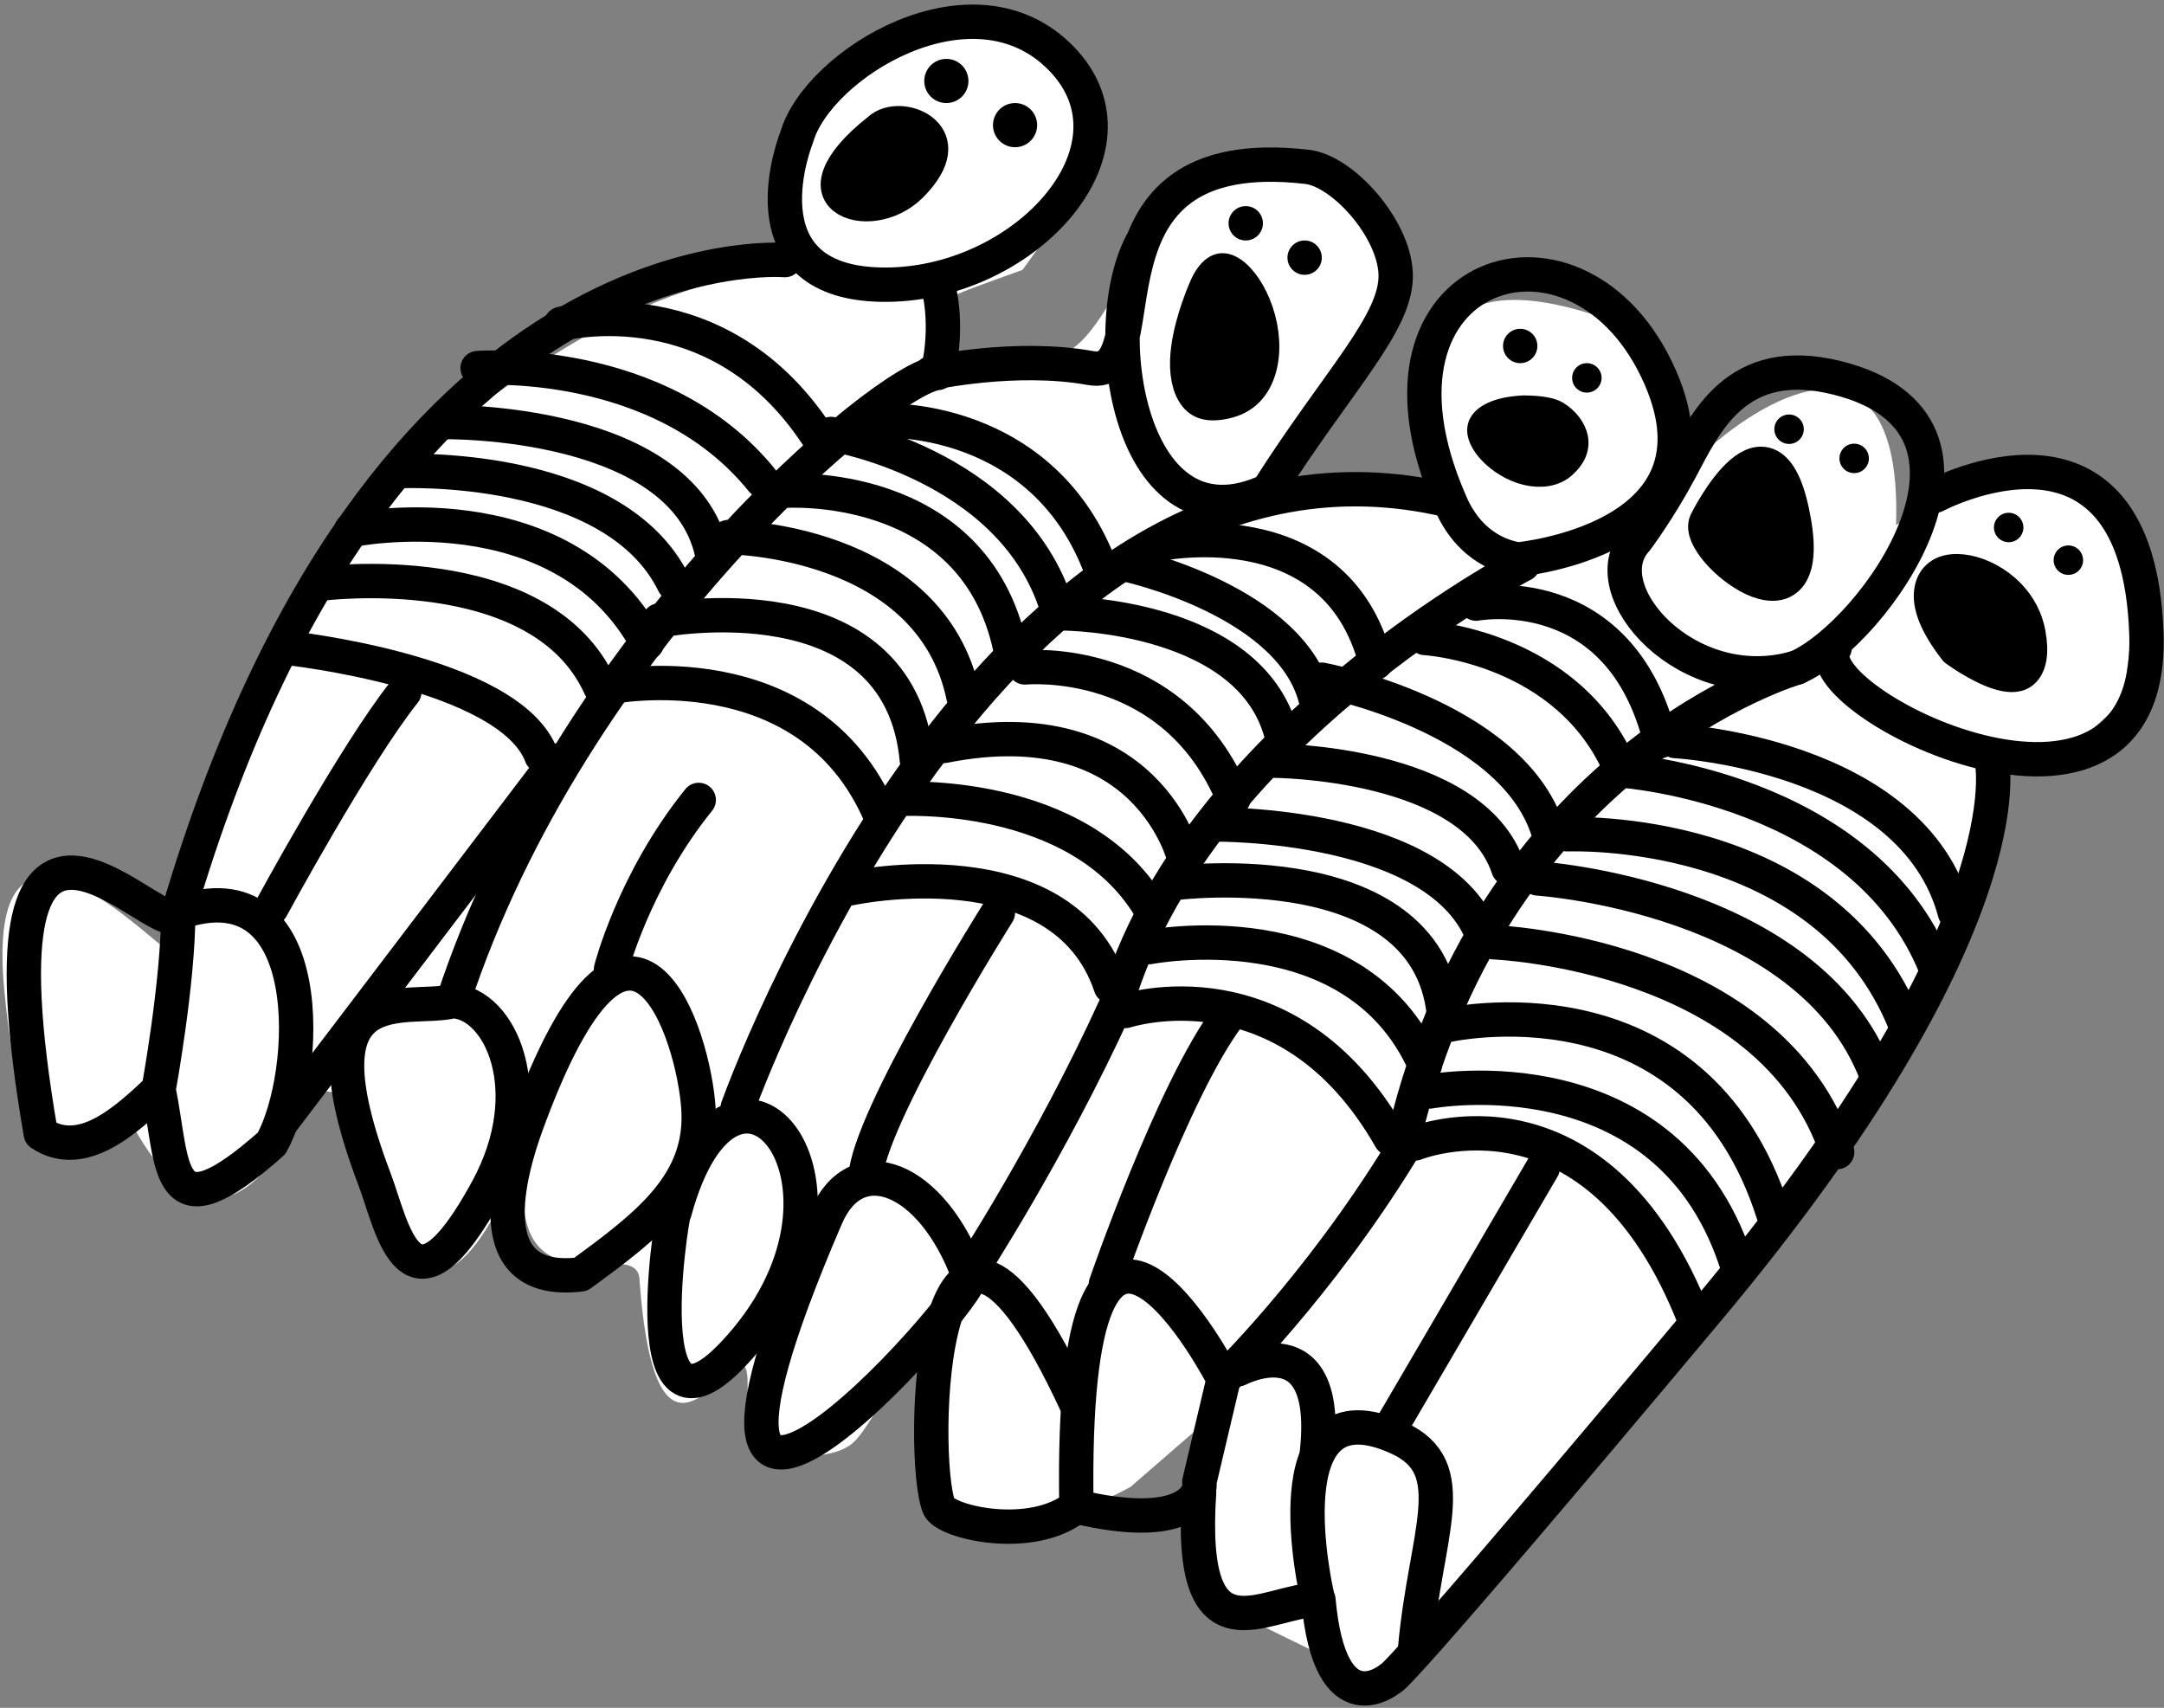 <svg id="e3Usp8TSwDk1" xmlns="http://www.w3.org/2000/svg" xmlns:xlink="http://www.w3.org/1999/xlink" viewBox="0 0 441 348" shape-rendering="geometricPrecision" text-rendering="geometricPrecision"><rect x="0" y="0" width="441" height="348" fill="#808080" stroke="none"/><style><![CDATA[#e3Usp8TSwDk12_ts {animation: e3Usp8TSwDk12_ts__ts 400ms linear infinite alternate-reverse forwards}@keyframes e3Usp8TSwDk12_ts__ts { 0% {transform: translate(1626.895px,2384.357px) scale(1,1);animation-timing-function: cubic-bezier(0.42,0,0.58,1)} 100% {transform: translate(1626.895px,2384.357px) scale(1,0.879)}} #e3Usp8TSwDk90_ts {animation: e3Usp8TSwDk90_ts__ts 400ms linear infinite alternate-reverse forwards}@keyframes e3Usp8TSwDk90_ts__ts { 0% {transform: translate(1850.207px,2479.958px) scale(1,1);animation-timing-function: cubic-bezier(0.42,0,0.58,1)} 100% {transform: translate(1850.207px,2479.958px) scale(1,1.174)}} #e3Usp8TSwDk98_ts {animation: e3Usp8TSwDk98_ts__ts 400ms linear infinite alternate-reverse forwards}@keyframes e3Usp8TSwDk98_ts__ts { 0% {transform: translate(1804.09px,2458.241px) scale(1,1);animation-timing-function: cubic-bezier(0.42,0,0.58,1)} 100% {transform: translate(1804.09px,2458.241px) scale(1,1.124)}} #e3Usp8TSwDk102_ts {animation: e3Usp8TSwDk102_ts__ts 400ms linear infinite alternate-reverse forwards}@keyframes e3Usp8TSwDk102_ts__ts { 0% {transform: translate(1757.978px,2442.89px) scale(1,1);animation-timing-function: cubic-bezier(0.42,0,0.58,1)} 100% {transform: translate(1757.978px,2442.89px) scale(1,0.695)}} #e3Usp8TSwDk106_ts {animation: e3Usp8TSwDk106_ts__ts 400ms linear infinite alternate-reverse forwards}@keyframes e3Usp8TSwDk106_ts__ts { 0% {transform: translate(1694.406px,2412.466px) scale(1,1);animation-timing-function: cubic-bezier(0.42,0,0.58,1)} 100% {transform: translate(1694.406px,2412.466px) scale(1,1.295)}}]]></style><g transform="translate(-1447-2353)" clip-rule="evenodd"><g transform="matrix(1.484 0 0 1-.005 0)" clip-rule="evenodd"><g clip-rule="evenodd"><g transform="matrix(.674 0 0 1 0.004 0)" clip-rule="evenodd"><path d="M1464.18,2587.4c0,0-12.3,12.47-16.6-32.4s28.35-11.59,33.21-8.39c11.42-30,36.94-91.79,56.21-105.61s38.19-29.12,71.71-34c-.48-14.12-7.89-32.46,11.77-42c19.65-9.54,74.31-10.14,34.52,43-16.02,5.84-20.92,6.83-18,13s18.16,9.8,28.22,3s17.8-38.74,37.78-39.23c19.98-.5,42.18,25.83,11,58.23-9.11,9.48-10.68,14.05,29,8-6.31-16.79-11.09-47.79,31-33c10.03,7.28,24.03,22.7,6,43c13.59-20.98,54.65-51.92,53-1c9.08-5.93,58.48-31.19,46,36-8.18,7.82-15.1,14.47-24,13-.1,13.74-6.95,47.42-23,56-6.73,13.21-13.96,27.07-19,36s-65.47,67.7-69,81c-12.96,14.77-15,14.61-15,14.61L1695,2680l-3-37-15,13c0,0-20.75,11.62-32,7s-14.71-23.43-6-38c-7.06-.18-13.67,17.69-18.52,22s-21.72,4.88-21.48-12-18.19,30.59-22-21c0-10.47-28.67,9.39-23-26.6-7.15,14.84-17.45,40.27-31,11.6-1.94-9.84-5-23-5-23l-8-1c0,0-16.13,45.67-37,6-3.92,2.55-8.82,6.4-8.82,6.4Z" clip-rule="evenodd" fill="#fff" fill-rule="evenodd" stroke-linecap="round" stroke-linejoin="round" stroke-miterlimit="1.5"/></g><g transform="matrix(.674 0 0 1 0.004 0)" clip-rule="evenodd"><path d="M1606.6,2406c0,0-82.47-7.12-123.6,133-2.07,8.24-43.48-44.86-28,45c8.45,5.62,17.5-2.88,24-9c3.2,15.92,1.14,30.4,23,11c7.85-13.97,9.79-57.12-19-47c0,14.17-4,36-4,36" clip-rule="evenodd" fill="none" fill-rule="evenodd" stroke="#000" stroke-width="7" stroke-linecap="round" stroke-linejoin="round" stroke-miterlimit="1.5"/></g><g transform="matrix(.674 0 0 1 0.004 0)" clip-rule="evenodd"><path d="M1502,2538c0,0,17.03-31.41,27.07-44" clip-rule="evenodd" fill="none" fill-rule="evenodd" stroke="#000" stroke-width="7" stroke-linecap="round" stroke-linejoin="round" stroke-miterlimit="1.5"/></g><g transform="matrix(.674 0 0 1 0.004 2)" clip-rule="evenodd"><g id="e3Usp8TSwDk12_ts" transform="translate(1626.895,2384.357) scale(1,0.879)"><path d="M1626,2376c4.2-4.58,17.09,1.56,6,14-8.24,9.24-24.74,2.78-6-14Z" transform="translate(-1626.895,-2384.357)" clip-rule="evenodd" fill-rule="evenodd" stroke="#000" stroke-width="7" stroke-linecap="round" stroke-linejoin="round" stroke-miterlimit="1.5"/></g></g><g transform="matrix(.674 0 0 1 0.004 0)" clip-rule="evenodd"><path d="M1554,2582c-3.55,9.72-10.33,33.25,11,30.68c13.85-10.09,24.9-18.61,24-33.68s-13.64-55.43-35,3Z" clip-rule="evenodd" fill="none" fill-rule="evenodd" stroke="#000" stroke-width="7" stroke-linecap="round" stroke-linejoin="round" stroke-miterlimit="1.5"/></g><g transform="matrix(.674 0 0 1 0.004 0)" clip-rule="evenodd"><path d="M1571.17,2550.54c0,0,4.56-18.02,17.88-34.54" clip-rule="evenodd" fill="none" fill-rule="evenodd" stroke="#000" stroke-width="7" stroke-linecap="round" stroke-linejoin="round" stroke-miterlimit="1.5"/></g><g transform="matrix(.674 0 0 1 0.004 0)" clip-rule="evenodd"><path d="M1636.42,2429c0,0,17.22-3.77,32.47-1c15.24,2.77-5.13-46.68,44.11-41c7.19.83,17.56,12.27,18.04,21.61.52,10-11.57,21.6-26.04,44.39-28.16,13.11-35.34-33.64-25.33-51.14" clip-rule="evenodd" fill="none" fill-rule="evenodd" stroke="#000" stroke-width="7" stroke-linecap="round" stroke-linejoin="round" stroke-miterlimit="1.5"/></g><g transform="matrix(.674 0 0 1 0.004 0)" clip-rule="evenodd"><path d="M1597,2578.68c0,0,51.87-145.94,145-123.68c4.12,10.13,12.01,11.7,14,12c0,0,43.34-4.01,29-37-16.23-37.34-63.62-22.68-43,25" clip-rule="evenodd" fill="none" fill-rule="evenodd" stroke="#000" stroke-width="7" stroke-linecap="round" stroke-linejoin="round" stroke-miterlimit="1.5"/></g><g transform="matrix(.674 0 0 1 0.004 0)" clip-rule="evenodd"><path d="M1757,2468c0,0-67.21,34.92-83,90-13.25,29.15-30,54.81-30,54.81c6.59-1.59-72.63,89.58-29-11.81c6.18-14.36,21.61-8.2,29,11.81" clip-rule="evenodd" fill="none" fill-rule="evenodd" stroke="#000" stroke-width="7" stroke-linecap="round" stroke-linejoin="round" stroke-miterlimit="1.5"/></g><g transform="matrix(.674 0 0 1 0.004 0)" clip-rule="evenodd"><path d="M1584.11,2600c.54-5.87-9.91,51.96,11.89,29c31.99-33.69.02-72.91-11.89-29Z" clip-rule="evenodd" fill="none" fill-rule="evenodd" stroke="#000" stroke-width="7" stroke-linecap="round" stroke-linejoin="round" stroke-miterlimit="1.5"/></g><g transform="matrix(.674 0 0 1 1.351-2)" clip-rule="evenodd"><path d="M1648,2541c0,0-26.27,41.69-27,54" clip-rule="evenodd" fill="none" fill-rule="evenodd" stroke="#000" stroke-width="7" stroke-linecap="round" stroke-linejoin="round" stroke-miterlimit="1.5"/></g><g transform="matrix(.674 0 0 1 0.004 0)" clip-rule="evenodd"><path d="M1518.24,2461c0,0,42.86-8.81,60.28,23" clip-rule="evenodd" fill="none" fill-rule="evenodd" stroke="#000" stroke-width="7" stroke-linecap="round" stroke-linejoin="round" stroke-miterlimit="1.5"/></g><g transform="matrix(.674 0 0 1 0.004 0)" clip-rule="evenodd"><path d="M1537,2439c0,0,50.19-.89,55,28" clip-rule="evenodd" fill="none" fill-rule="evenodd" stroke="#000" stroke-width="7" stroke-linecap="round" stroke-linejoin="round" stroke-miterlimit="1.5"/></g><g transform="matrix(.674 0 0 1 2.698-5)" clip-rule="evenodd"><path d="M1557,2424c0,0,32.61-8.55,53,24" clip-rule="evenodd" fill="none" fill-rule="evenodd" stroke="#000" stroke-width="7" stroke-linecap="round" stroke-linejoin="round" stroke-miterlimit="1.5"/></g><g transform="matrix(.674 0 0 1 0.004 0)" clip-rule="evenodd"><path d="M1623,2439c4.27-1.07,36.36-1.32,48,29.97" clip-rule="evenodd" fill="none" fill-rule="evenodd" stroke="#000" stroke-width="7" stroke-linecap="round" stroke-linejoin="round" stroke-miterlimit="1.5"/></g><g transform="matrix(.674 0 0 1 0.004 0)" clip-rule="evenodd"><path d="M1606.6,2453c0,0,38.48-2.71,45.9,32" clip-rule="evenodd" fill="none" fill-rule="evenodd" stroke="#000" stroke-width="7" stroke-linecap="round" stroke-linejoin="round" stroke-miterlimit="1.5"/></g><g transform="matrix(.674 0 0 1 0.004 0)" clip-rule="evenodd"><path d="M1571,2493c0,0,40.33-8.03,55,26" clip-rule="evenodd" fill="none" fill-rule="evenodd" stroke="#000" stroke-width="7" stroke-linecap="round" stroke-linejoin="round" stroke-miterlimit="1.5"/></g><g transform="matrix(.674 0 0 1-2.017 3)" clip-rule="evenodd"><path d="M1584,2476.43c0,0,49.05-9.56,52.5,28.53" clip-rule="evenodd" fill="none" fill-rule="evenodd" stroke="#000" stroke-width="7" stroke-linecap="round" stroke-linejoin="round" stroke-miterlimit="1.5"/></g><g transform="matrix(.674 0 0 1 0.004 0)" clip-rule="evenodd"><path d="M1688,2528c0,0-7.42-31.27-49-23" clip-rule="evenodd" fill="none" fill-rule="evenodd" stroke="#000" stroke-width="7" stroke-linecap="round" stroke-linejoin="round" stroke-miterlimit="1.5"/></g><g transform="matrix(.674 0 0 1 0.004 0)" clip-rule="evenodd"><path d="M1663.5,2478c0,0,38.89.16,44.5,25.61" clip-rule="evenodd" fill="none" fill-rule="evenodd" stroke="#000" stroke-width="7" stroke-linecap="round" stroke-linejoin="round" stroke-miterlimit="1.5"/></g><g transform="matrix(.674 0 0 1 0.004 0)" clip-rule="evenodd"><path d="M1682,2464c0,0,36.74-8.26,45,24" clip-rule="evenodd" fill="none" fill-rule="evenodd" stroke="#000" stroke-width="7" stroke-linecap="round" stroke-linejoin="round" stroke-miterlimit="1.5"/></g><g transform="matrix(1.179 0 0 1.75-890.029-1815)" clip-rule="evenodd"><circle r="2" transform="translate(1759 2422)" clip-rule="evenodd" fill-rule="evenodd" stroke-linecap="round" stroke-linejoin="round" stroke-miterlimit="1.5"/></g><g transform="matrix(.674 0 0 1 0.004 0)" clip-rule="evenodd"><circle r="3" transform="translate(1770 2430)" clip-rule="evenodd" fill-rule="evenodd" stroke-linecap="round" stroke-linejoin="round" stroke-miterlimit="1.5"/></g><g transform="matrix(.674 0 0 1 27.773 10.463)" clip-rule="evenodd"><circle r="3" transform="translate(1770 2430)" clip-rule="evenodd" fill-rule="evenodd" stroke-linecap="round" stroke-linejoin="round" stroke-miterlimit="1.5"/></g><g transform="matrix(.674 0 0 1 36.712 16.406)" clip-rule="evenodd"><circle r="3" transform="translate(1770 2430)" clip-rule="evenodd" fill-rule="evenodd" stroke-linecap="round" stroke-linejoin="round" stroke-miterlimit="1.5"/></g><g transform="matrix(.674 0 0 1 57.931 30.486)" clip-rule="evenodd"><circle r="3" transform="translate(1770 2430)" clip-rule="evenodd" fill-rule="evenodd" stroke-linecap="round" stroke-linejoin="round" stroke-miterlimit="1.5"/></g><g transform="matrix(.674 0 0 1 66.128 37.144)" clip-rule="evenodd"><circle r="3" transform="translate(1770 2430)" clip-rule="evenodd" fill-rule="evenodd" stroke-linecap="round" stroke-linejoin="round" stroke-miterlimit="1.5"/></g><g transform="matrix(.674 0 0 1 0.004 0)" clip-rule="evenodd"><path d="M1812.84,2489c0,0-63.35,18.14-80.84,99-17.08,27.73-36,46-36,46s-31.46-61.26-30,26c21.7,5.15,25.57-2.02,25.04-5l4.96-21" clip-rule="evenodd" fill="none" fill-rule="evenodd" stroke="#000" stroke-width="7" stroke-linecap="round" stroke-linejoin="round" stroke-miterlimit="1.5"/></g><g transform="matrix(.674 0 0 1 0.004 0)" clip-rule="evenodd"><path d="M1665.95,2660c-9.02,7.29-26.59,3.23-27.95,0-4-9.5-2.28-86.03,27.95-21" clip-rule="evenodd" fill="none" fill-rule="evenodd" stroke="#000" stroke-width="7" stroke-linecap="round" stroke-linejoin="round" stroke-miterlimit="1.5"/></g><g transform="matrix(.674 0 0 1 0.004 0)" clip-rule="evenodd"><path d="M1672,2614.69c0,0,13.7-39.75,25-54.72" clip-rule="evenodd" fill="none" fill-rule="evenodd" stroke="#000" stroke-width="7" stroke-linecap="round" stroke-linejoin="round" stroke-miterlimit="1.5"/></g><g transform="matrix(.674 0 0 1 0.004 0)" clip-rule="evenodd"><path d="M1676,2559c0,0,32.98-10.89,54,26" clip-rule="evenodd" fill="none" fill-rule="evenodd" stroke="#000" stroke-width="7" stroke-linecap="round" stroke-linejoin="round" stroke-miterlimit="1.5"/></g><g transform="matrix(.674 0 0 1 0.004 0)" clip-rule="evenodd"><path d="M1686,2532.93c0,0,53.05-6.83,55,28.25" clip-rule="evenodd" fill="none" fill-rule="evenodd" stroke="#000" stroke-width="7" stroke-linecap="round" stroke-linejoin="round" stroke-miterlimit="1.5"/></g><g transform="matrix(.674 0 0 1 0.004-3)" clip-rule="evenodd"><path d="M1706,2511c0,0,40.74.04,48,21.93" clip-rule="evenodd" fill="none" fill-rule="evenodd" stroke="#000" stroke-width="7" stroke-linecap="round" stroke-linejoin="round" stroke-miterlimit="1.5"/></g><g transform="matrix(.674 0 0 1 0.004 0)" clip-rule="evenodd"><path d="M1747.43,2476c0,0,29.26-5.54,37.57,28" clip-rule="evenodd" fill="none" fill-rule="evenodd" stroke="#000" stroke-width="7" stroke-linecap="round" stroke-linejoin="round" stroke-miterlimit="1.5"/></g><g transform="matrix(.674 0 0 1 0.004 0)" clip-rule="evenodd"><path d="M1852.51,2508.05c0,0,7.75,33.49-57.95,111.95s-64.56,75-64.56,75-12.3,10.49-14.69-16c-10.58-.16-26.74,14.21-24.31-22" transform="translate(0 0)" clip-rule="evenodd" fill="none" fill-rule="evenodd" stroke="#000" stroke-width="7" stroke-linecap="round" stroke-linejoin="round" stroke-miterlimit="1.5"/></g><g transform="matrix(.674 0 0 1 0.004 0)" clip-rule="evenodd"><path d="M1699,2632c0,0,18.94-9.98,16,17" clip-rule="evenodd" fill="none" fill-rule="evenodd" stroke="#000" stroke-width="7" stroke-linecap="round" stroke-linejoin="round" stroke-miterlimit="1.5"/></g><g transform="matrix(.674 0 0 1 0.004 0)" clip-rule="evenodd"><path d="M1715,2678c0,0-10.22-44.22,16.57-32c13.43,6.13,5.55,19.3,3.43,43" clip-rule="evenodd" fill="none" fill-rule="evenodd" stroke="#000" stroke-width="7" stroke-linecap="round" stroke-linejoin="round" stroke-miterlimit="1.5"/></g><g transform="matrix(.674 0 0 1 0.004 0)" clip-rule="evenodd"><path d="M1735,2586c0,0,37.09-15.05,57,36" clip-rule="evenodd" fill="none" fill-rule="evenodd" stroke="#000" stroke-width="7" stroke-linecap="round" stroke-linejoin="round" stroke-miterlimit="1.5"/></g><g transform="matrix(.674 0 0 1 0.004 0)" clip-rule="evenodd"><path d="M1741,2562c0,0,51.03-12.07,67,38.35" clip-rule="evenodd" fill="none" fill-rule="evenodd" stroke="#000" stroke-width="7" stroke-linecap="round" stroke-linejoin="round" stroke-miterlimit="1.5"/></g><g transform="matrix(.674 0 0 1-1.344 6)" clip-rule="evenodd"><path d="M1753,2539c0,0,56.5,2.17,70,42.76" clip-rule="evenodd" fill="none" fill-rule="evenodd" stroke="#000" stroke-width="7" stroke-linecap="round" stroke-linejoin="round" stroke-miterlimit="1.5"/></g><g transform="matrix(.674 0 0 1-.67 2)" clip-rule="evenodd"><path d="M1767,2521c0,0,52.71-2.33,69,38.97" clip-rule="evenodd" fill="none" fill-rule="evenodd" stroke="#000" stroke-width="7" stroke-linecap="round" stroke-linejoin="round" stroke-miterlimit="1.5"/></g><g transform="matrix(.674 0 0 1 0.004 0)" clip-rule="evenodd"><path d="M1788,2504c0,0,48.4,2.62,57,35" clip-rule="evenodd" fill="none" fill-rule="evenodd" stroke="#000" stroke-width="7" stroke-linecap="round" stroke-linejoin="round" stroke-miterlimit="1.5"/></g><g transform="matrix(.674 0 0 1 0.004 0)" clip-rule="evenodd"><g id="e3Usp8TSwDk90_ts" transform="translate(1850.207,2479.958) scale(1,1.174)"><path d="M1845,2484c0,0,17.83,11.22,15-2s-31.01-15.52-15,2Z" transform="translate(-1850.207,-2479.958)" clip-rule="evenodd" fill-rule="evenodd" stroke="#000" stroke-width="7" stroke-linecap="round" stroke-linejoin="round" stroke-miterlimit="1.5"/></g></g><g transform="matrix(.674 0 0 1 0.004 0)" clip-rule="evenodd"><path d="M1504,2581.68l56-73.68" clip-rule="evenodd" fill="none" fill-rule="evenodd" stroke="#000" stroke-width="7" stroke-linecap="round" stroke-linejoin="round" stroke-miterlimit="1.5"/></g><g transform="matrix(.674 0 0 1 0.004 0)" clip-rule="evenodd"><path d="M1730,2644l31-53" clip-rule="evenodd" fill="none" fill-rule="evenodd" stroke="#000" stroke-width="7" stroke-linecap="round" stroke-linejoin="round" stroke-miterlimit="1.5"/></g><g transform="matrix(.674 0 0 1 0.004 0)" clip-rule="evenodd"><path d="M1841,2454c0,0,41.21-22.02,43,28s-70.73,13.49-63.51,3" clip-rule="evenodd" fill="none" fill-rule="evenodd" stroke="#000" stroke-width="7" stroke-linecap="round" stroke-linejoin="round" stroke-miterlimit="1.5"/></g><g transform="matrix(.664 0 0 0.884 17.599 286.636)" clip-rule="evenodd"><g id="e3Usp8TSwDk98_ts" transform="translate(1804.09,2458.241) scale(1,1.124)"><path d="M1795,2458c0,0,13.24-26.61,17.84,0c4.28,24.81-20.22,5.33-17.84,0Z" transform="translate(-1804.09,-2458.241)" clip-rule="evenodd" fill-rule="evenodd" stroke="#000" stroke-width="7.48" stroke-linecap="round" stroke-linejoin="round" stroke-miterlimit="1.5"/></g></g><g transform="matrix(.674 0 0 1 0.004 0)" clip-rule="evenodd"><path d="M1780.08,2463c0,0,4.64-6.2,8.92-14.22c5.11-9.58,11.41-23.92,32-18.78c37.84,9.45,7.83,51.85-8.16,59-22.17,6.65-42.14-15.84-32.76-26Z" clip-rule="evenodd" fill="none" fill-rule="evenodd" stroke="#000" stroke-width="7" stroke-linecap="round" stroke-linejoin="round" stroke-miterlimit="1.5"/></g><g transform="matrix(.674 0 0 1 0.004 0)" clip-rule="evenodd"><g id="e3Usp8TSwDk102_ts" transform="translate(1757.978,2442.89) scale(1,0.695)"><path d="M1757,2433c0,0,4.29-.14,5.89,1.29c3.71,3.32,6.11,10.72,1.11,16.71-7.15,8.57-25.2-16.46-7-18Z" transform="translate(-1757.978,-2442.89)" clip-rule="evenodd" fill-rule="evenodd" stroke="#000" stroke-width="7" stroke-linecap="round" stroke-linejoin="round" stroke-miterlimit="1.5"/></g></g><g transform="matrix(.674 0 0 1 0.004 0)" clip-rule="evenodd"><path d="M1620,2534c0,0,43.2-9.35,53,20" clip-rule="evenodd" fill="none" fill-rule="evenodd" stroke="#000" stroke-width="7" stroke-linecap="round" stroke-linejoin="round" stroke-miterlimit="1.5"/></g><g transform="matrix(.449 0 0 0.79 382.46 515.778)" clip-rule="evenodd"><g id="e3Usp8TSwDk106_ts" transform="translate(1694.406,2412.466) scale(1,1.295)"><path d="M1687.72,2404.3c0,0-15.72,23.02,7.28,19.7c25.42-3.67,1.37-33.7-7.28-19.7Z" transform="translate(-1694.406,-2412.466)" clip-rule="evenodd" fill-rule="evenodd" stroke="#000" stroke-width="9.58" stroke-linecap="round" stroke-linejoin="round" stroke-miterlimit="1.5"/></g></g><g transform="matrix(.674 0 0 1 0.004 0)" clip-rule="evenodd"><circle r="4.5" transform="translate(1639.5 2369.5)" clip-rule="evenodd" fill-rule="evenodd" stroke-linecap="round" stroke-linejoin="round" stroke-miterlimit="1.5"/></g><g transform="matrix(.674 0 0 1 0.004 0)" clip-rule="evenodd"><circle r="4.5" transform="translate(1653.5 2378.5)" clip-rule="evenodd" fill-rule="evenodd" stroke-linecap="round" stroke-linejoin="round" stroke-miterlimit="1.5"/></g><g transform="matrix(.674 0 0 1 0.004 0)" clip-rule="evenodd"><circle r="3.5" transform="translate(1712.5 2405.5)" clip-rule="evenodd" fill-rule="evenodd" stroke-linecap="round" stroke-linejoin="round" stroke-miterlimit="1.5"/></g><g transform="matrix(.674 0 0 1 0.004 0)" clip-rule="evenodd"><circle r="3.5" transform="translate(1700.5 2398.5)" clip-rule="evenodd" fill-rule="evenodd" stroke-linecap="round" stroke-linejoin="round" stroke-miterlimit="1.5"/></g><g transform="matrix(.674 0 0 1 0.004 0)" clip-rule="evenodd"><path d="M1505,2485c0,0,45.53,4.81,52,22" clip-rule="evenodd" fill="none" fill-rule="evenodd" stroke="#000" stroke-width="7" stroke-linecap="round" stroke-linejoin="round" stroke-miterlimit="1.5"/></g><g transform="matrix(.674 0 0 1 0.004 0)" clip-rule="evenodd"><path d="M1637.74,2411.01c0,0,2.4,7.4,0,17.99-10.36.8-74.42,54.03-98.74,128-9.48,2.38-32.04-6.01-16,36.31c3.72,9.82,7.18,31.14,23,2c10.92-20.11,2.54-37.82-7-38.31" clip-rule="evenodd" fill="none" fill-rule="evenodd" stroke="#000" stroke-width="7" stroke-linecap="round" stroke-linejoin="round" stroke-miterlimit="1.5"/></g><g transform="matrix(.674 0 0 1 0.004 0)" clip-rule="evenodd"><path d="M1609,2381c0,0-11.83,29.3,17,30s54.94-27.42,37-46-49.76,1.05-54,16Z" clip-rule="evenodd" fill="none" fill-rule="evenodd" stroke="#000" stroke-width="7" stroke-linecap="round" stroke-linejoin="round" stroke-miterlimit="1.5"/></g><g transform="matrix(.674 0 0 1 0.004 0)" clip-rule="evenodd"><path d="M1528,2449c0,0,43.72-2.17,56,22.94" clip-rule="evenodd" fill="none" fill-rule="evenodd" stroke="#000" stroke-width="7" stroke-linecap="round" stroke-linejoin="round" stroke-miterlimit="1.5"/></g><g transform="matrix(.674 0 0 1 0.004-2)" clip-rule="evenodd"><path d="M1544,2430c0,0,37.22-2.88,58,22.95" clip-rule="evenodd" fill="none" fill-rule="evenodd" stroke="#000" stroke-width="7" stroke-linecap="round" stroke-linejoin="round" stroke-miterlimit="1.5"/></g><g transform="matrix(.674 0 0 1 0.004 0)" clip-rule="evenodd"><path d="M1512,2471.94c0,0,44.86-5.87,57,21.06" clip-rule="evenodd" fill="none" fill-rule="evenodd" stroke="#000" stroke-width="7" stroke-linecap="round" stroke-linejoin="round" stroke-miterlimit="1.5"/></g><g transform="matrix(.674 0 0 1-1.344 2)" clip-rule="evenodd"><path d="M1597,2460.45c0,0,41.34.22,48,32.55" clip-rule="evenodd" fill="none" fill-rule="evenodd" stroke="#000" stroke-width="7" stroke-linecap="round" stroke-linejoin="round" stroke-miterlimit="1.5"/></g><g transform="matrix(.674 0 0 1 0.004 0)" clip-rule="evenodd"><path d="M1616,2441.43c0,0,36.78,5.95,46,35.29" clip-rule="evenodd" fill="none" fill-rule="evenodd" stroke="#000" stroke-width="7" stroke-linecap="round" stroke-linejoin="round" stroke-miterlimit="1.5"/></g><g transform="matrix(.674 0 0 1 0.004 0)" clip-rule="evenodd"><path d="M1630,2515.8c0,0,36.4-2.22,51,22.2" clip-rule="evenodd" fill="none" fill-rule="evenodd" stroke="#000" stroke-width="7" stroke-linecap="round" stroke-linejoin="round" stroke-miterlimit="1.5"/></g><g transform="matrix(.674 0 0 1 0.004 0)" clip-rule="evenodd"><path d="M1655.5,2489c0,0,30.22-2.96,42.5,26.75" clip-rule="evenodd" fill="none" fill-rule="evenodd" stroke="#000" stroke-width="7" stroke-linecap="round" stroke-linejoin="round" stroke-miterlimit="1.5"/></g><g transform="matrix(.674 0 0 1 0.004 0)" clip-rule="evenodd"><path d="M1680.75,2546c0,0,41.91-8.22,56.25,24" clip-rule="evenodd" fill="none" fill-rule="evenodd" stroke="#000" stroke-width="7" stroke-linecap="round" stroke-linejoin="round" stroke-miterlimit="1.5"/></g><g transform="matrix(.674 0 0 1 0.004 0)" clip-rule="evenodd"><path d="M1694,2521c0,0,46.53-.64,55,23.31" clip-rule="evenodd" fill="none" fill-rule="evenodd" stroke="#000" stroke-width="7" stroke-linecap="round" stroke-linejoin="round" stroke-miterlimit="1.5"/></g><g transform="matrix(.674 0 0 1 0.004 0)" clip-rule="evenodd"><path d="M1737,2483c0,0,29.33,1.63,40,27" clip-rule="evenodd" fill="none" fill-rule="evenodd" stroke="#000" stroke-width="7" stroke-linecap="round" stroke-linejoin="round" stroke-miterlimit="1.5"/></g><g transform="matrix(.674 0 0 1 0.004 0)" clip-rule="evenodd"><path d="M1777,2510c0,0,49.13,3.38,64,40" clip-rule="evenodd" fill="none" fill-rule="evenodd" stroke="#000" stroke-width="7" stroke-linecap="round" stroke-linejoin="round" stroke-miterlimit="1.5"/></g><g transform="matrix(.674 0 0 1-.67 2)" clip-rule="evenodd"><path d="M1761,2530c0,0,55.2,3.63,69,40" clip-rule="evenodd" fill="none" fill-rule="evenodd" stroke="#000" stroke-width="7" stroke-linecap="round" stroke-linejoin="round" stroke-miterlimit="1.5"/></g><g transform="matrix(.674 0 0 1 0.677-5)" clip-rule="evenodd"><path d="M1715,2496.5c0,0,38.31,7.29,46,30.5" clip-rule="evenodd" fill="none" fill-rule="evenodd" stroke="#000" stroke-width="7" stroke-linecap="round" stroke-linejoin="round" stroke-miterlimit="1.5"/></g><g transform="matrix(.674 0 0 1 0.004 0)" clip-rule="evenodd"><path d="M1676,2468c0,0,34.77,7.44,39,28.5" clip-rule="evenodd" fill="none" fill-rule="evenodd" stroke="#000" stroke-width="7" stroke-linecap="round" stroke-linejoin="round" stroke-miterlimit="1.5"/></g><g transform="matrix(.674 0 0 1 0.004 0)" clip-rule="evenodd"><path d="M1738,2575.41c0,0,49.35-9.21,63,36.59" clip-rule="evenodd" fill="none" fill-rule="evenodd" stroke="#000" stroke-width="7" stroke-linecap="round" stroke-linejoin="round" stroke-miterlimit="1.5"/></g></g></g></g></svg>